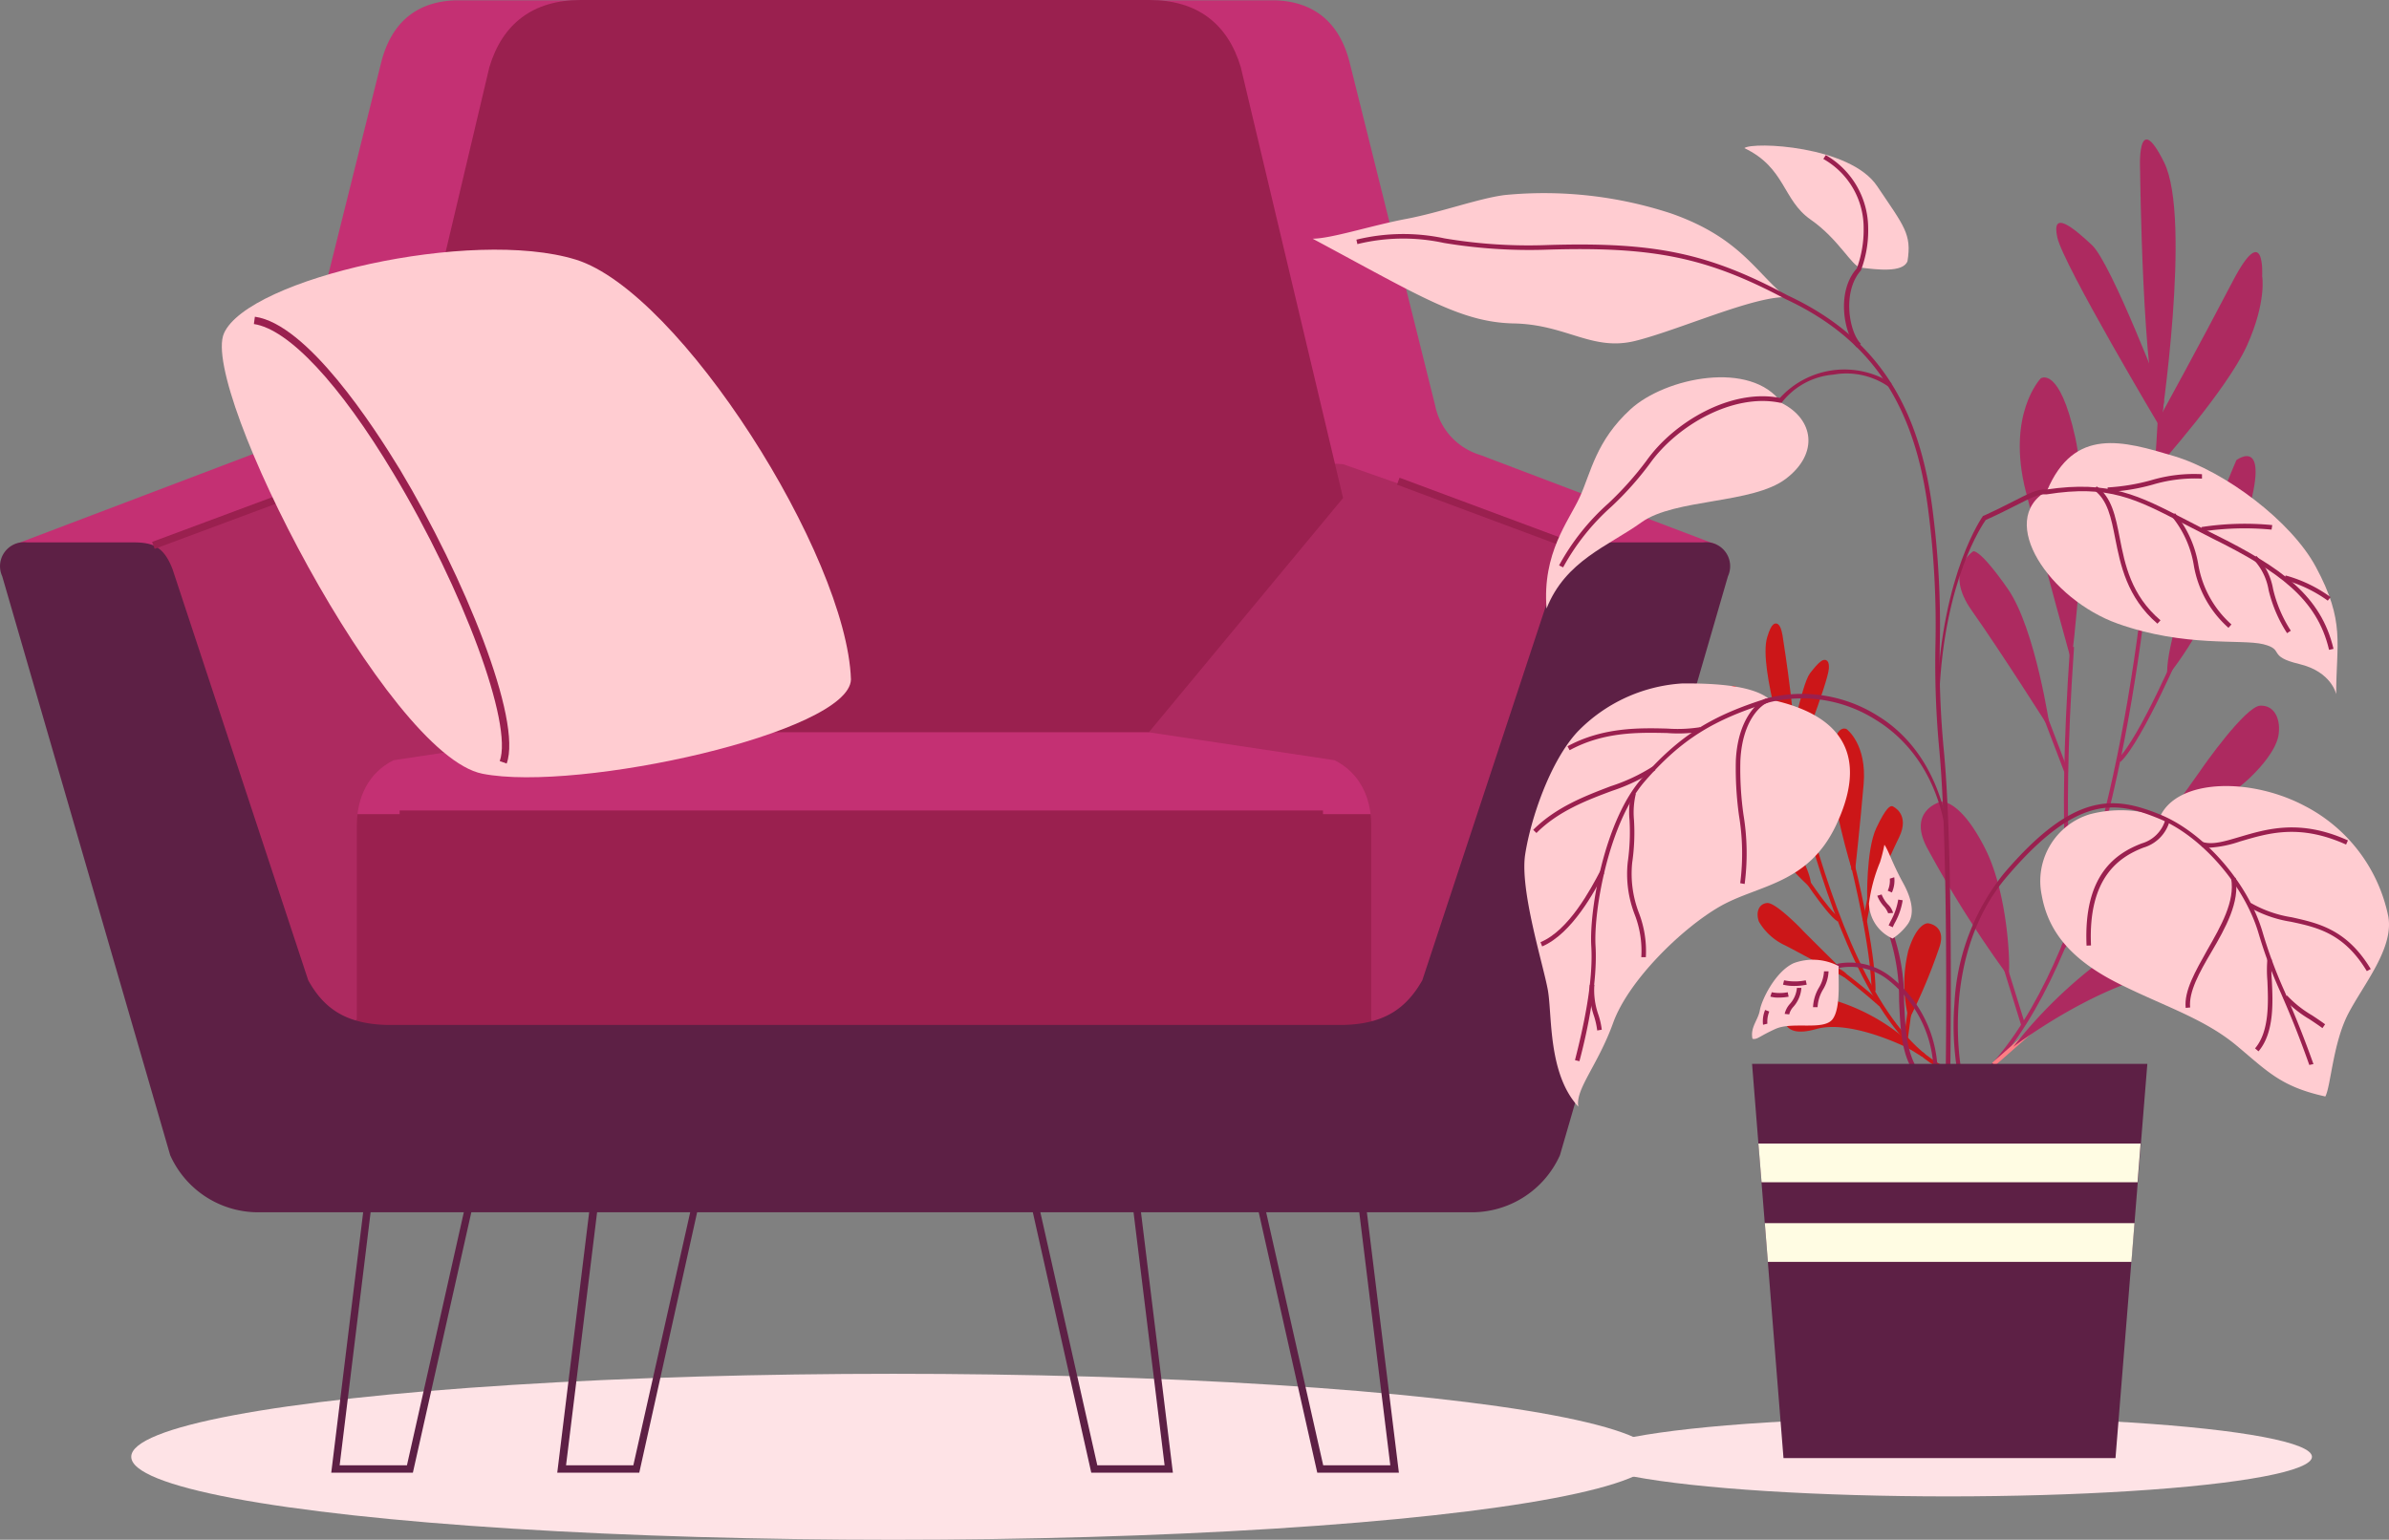 <svg xmlns="http://www.w3.org/2000/svg" width="597.456" height="385.179" viewBox="0 0 597.456 385.179">
  <rect x="0" y="0" width="597.456" height="385.179" fill="#808080" stroke="none"/>
  <g id="OBJECTS" transform="translate(0.062 0.03)">
    <ellipse id="Ellipse_41" data-name="Ellipse 41" cx="190.588" cy="20.759" rx="190.588" ry="20.759" transform="translate(32.762 343.631)" fill="#fee3e6"/>
    <g id="Groupe_57" data-name="Groupe 57" transform="translate(432.743 156.433)">
      <path id="Tracé_279" data-name="Tracé 279" d="M404.572,409.427c-31.336-11.1-44.632-100.187-44.632-100.187" transform="translate(-348.819 -297.555)" fill="none" stroke="#cc1618" stroke-miterlimit="10" stroke-width="1"/>
      <path id="Tracé_280" data-name="Tracé 280" d="M372.265,341.931c-3.015-2-9.885-12.8-9.885-12.8" transform="translate(-345.229 -268.29)" fill="none" stroke="#cc1618" stroke-miterlimit="10" stroke-width="1"/>
      <path id="Tracé_281" data-name="Tracé 281" d="M367.73,328.43c5.758,23.873,5.363,32.349,5.363,32.349" transform="translate(-337.357 -269.32)" fill="none" stroke="#cc1618" stroke-miterlimit="10" stroke-width="1"/>
      <path id="Tracé_282" data-name="Tracé 282" d="M363.16,337.23a147.144,147.144,0,0,1,18.387,13.988" transform="translate(-344.081 -256.372)" fill="none" stroke="#cc1618" stroke-miterlimit="10" stroke-width="1"/>
      <line id="Ligne_34" data-name="Ligne 34" x1="1.952" y2="9.712" transform="translate(33.561 64.25)" fill="none" stroke="#cc1618" stroke-miterlimit="10" stroke-width="1"/>
      <line id="Ligne_35" data-name="Ligne 35" x1="1.162" y2="8.674" transform="translate(43.817 94.746)" fill="none" stroke="#cc1618" stroke-miterlimit="10" stroke-width="1"/>
      <line id="Ligne_36" data-name="Ligne 36" x1="12.727" y1="7.908" transform="translate(35.439 99.565)" fill="none" stroke="#cc1618" stroke-miterlimit="10" stroke-width="1"/>
      <path id="Tracé_283" data-name="Tracé 283" d="M362.6,308.19s-.84-7.883-3.04-.568,5.783,31.682,5.783,31.682C366.626,333.422,362.6,308.19,362.6,308.19Z" transform="translate(-349.944 -304.512)" fill="#cc1618" stroke="#cc1618" stroke-miterlimit="10" stroke-width="1"/>
      <path id="Tracé_284" data-name="Tracé 284" d="M370.515,328.384s-5.906-7.636-11.17-14.507-3.682,0-3.682,0a15.742,15.742,0,0,0,3.188,7.958c3.237,4.943,13.049,12.727,13.049,12.727Z" transform="translate(-355.44 -295.223)" fill="#cc1618" stroke="#cc1618" stroke-miterlimit="10" stroke-width="1"/>
      <path id="Tracé_285" data-name="Tracé 285" d="M362.429,333.713s8.007-20.611,8.18-23.9-1.878-.964-3.831,1.557S361.49,330.7,361.49,330.7Z" transform="translate(-346.538 -299.094)" fill="#cc1618" stroke="#cc1618" stroke-miterlimit="10" stroke-width="1"/>
      <path id="Tracé_286" data-name="Tracé 286" d="M359.529,320.924s-5.14-2.694.544,8.254a54.665,54.665,0,0,0,12.06,16.162C371.713,339.706,359.529,320.924,359.529,320.924Z" transform="translate(-352.56 -280.794)" fill="#cc1618" stroke="#cc1618" stroke-miterlimit="10" stroke-width="1"/>
      <path id="Tracé_288" data-name="Tracé 288" d="M370.756,350.025s1.31-11.887,2.125-21.55-4.053-13.271-4.053-13.271-2.471-1.236-2.941,7.785,4.943,26.517,4.943,26.517" transform="translate(-340.111 -288.864)" fill="#cc1618" stroke="#cc1618" stroke-miterlimit="10" stroke-width="1"/>
      <path id="Tracé_289" data-name="Tracé 289" d="M376.51,330.069c2.62-5.412-1.384-7.068-1.384-7.068s-.865-.222-3.41,5.165-2.249,17.719-2.249,17.719S373.89,335.357,376.51,330.069Z" transform="translate(-334.818 -277.31)" fill="#cc1618" stroke="#cc1618" stroke-miterlimit="10" stroke-width="1"/>
      <path id="Tracé_290" data-name="Tracé 290" d="M368.572,339.288c-.2-.272-6.549-6.7-8.353-6.475s-2.2,2.175-1.557,3.954a14.259,14.259,0,0,0,6.4,5.734c2.916,1.483,14.655,7.883,14.655,7.883S368.769,339.56,368.572,339.288Z" transform="translate(-351.124 -262.879)" fill="#cc1618" stroke="#cc1618" stroke-miterlimit="10" stroke-width="1"/>
      <path id="Tracé_291" data-name="Tracé 291" d="M368.686,342.232a8.131,8.131,0,0,0-7.414,3.41s-2.1,6.524,7.167,3.9,24.293,5.289,24.293,5.289a49.426,49.426,0,0,0-24.046-12.6Z" transform="translate(-347.16 -249.067)" fill="#cc1618" stroke="#cc1618" stroke-miterlimit="10" stroke-width="1"/>
      <path id="Tracé_292" data-name="Tracé 292" d="M381.037,340.149c1.68-4.943-2.471-5.289-2.471-5.289s-2.323,0-4.349,6.45a34.423,34.423,0,0,0-.173,15.742,138.385,138.385,0,0,0,6.994-16.9Z" transform="translate(-329.287 -259.859)" fill="#cc1618" stroke="#cc1618" stroke-miterlimit="10" stroke-width="1"/>
    </g>
    <path id="Tracé_417" data-name="Tracé 417" d="M344.44,436.631H324.027l-17.5-77.871h28.346Zm-18.93-1.853h16.78L333.2,360.638H308.8Z" transform="translate(5.341 -68.263)" fill="#5d2045"/>
    <path id="Tracé_418" data-name="Tracé 418" d="M234.243,436.631H213.83l9.539-77.871h28.346Zm-18.312-1.853h16.83l16.657-74.139H225Z" transform="translate(-131.049 -68.263)" fill="#5d2045"/>
    <path id="Tracé_419" data-name="Tracé 419" d="M321.555,436.631H301.142L283.67,358.76h28.346Zm-18.906-1.853h16.83l-9.094-74.139H285.968Z" transform="translate(-28.293 -68.263)" fill="#5d2045"/>
    <path id="Tracé_420" data-name="Tracé 420" d="M257.212,436.631H236.7l9.539-77.871h28.272ZM238.9,434.777h16.83l16.657-74.139H247.994Z" transform="translate(-97.4 -68.263)" fill="#5d2045"/>
    <path id="Tracé_421" data-name="Tracé 421" d="M111.851,73.856H254.125L276.688,72l40.134,11.17,13.222,23.576,9.935,48.833-12.826,24.812-187.671,6.228L22.39,165.913,26.517,120l26.74-38.478L85.285,65.8Z" transform="translate(33.033 96.856)" fill="#9a204f"/>
    <path id="Tracé_422" data-name="Tracé 422" d="M322.113,106.774v-.025L308.892,83.173,268.758,72l-22.563,1.853H103.921L77.354,65.8,45.326,81.518,27.78,106.774Z" transform="translate(40.964 96.856)" fill="#c43073"/>
    <path id="Tracé_423" data-name="Tracé 423" d="M181.76,377.4l59.089-22.439A16.31,16.31,0,0,0,252.118,342.6L273.47,256.9c2.471-9.885,8.65-15.322,18.609-15.668H324.5L307.92,333.385,250.512,384.27H201.086Z" transform="translate(-178.234 -241.186)" fill="#c43073"/>
    <path id="Tracé_424" data-name="Tracé 424" d="M439.027,377.4,379.938,354.96A16.261,16.261,0,0,1,368.694,342.6L347.341,256.9c-2.471-9.885-8.674-15.322-18.634-15.668h-32.5l16.607,92.155,57.409,50.884H419.5Z" transform="translate(-9.842 -241.186)" fill="#c43073"/>
    <path id="Tracé_425" data-name="Tracé 425" d="M255.807,427.141V378.58c0-6.895,2.867-13.123,9.193-16.261l46.609-6.994c8.378-36.625-17.942-69.691-48.71-67.047L205,308.642,189.65,353.126,200,387.724l25.652,34.154,25.751,9.391Z" transform="translate(-166.625 -172.182)" fill="#ad2a60"/>
    <path id="Tracé_426" data-name="Tracé 426" d="M353.171,427.141V378.58c0-6.895-2.867-13.123-9.193-16.261l-46.51-6.994c-8.378-36.625,17.942-69.691,48.71-67.047l57.9,20.364,7.735,23.082-7.71,39.541s-10.231,42.507-10.231,43.742-7.142,29.483-7.142,29.483H359.918Z" transform="translate(-10.309 -172.181)" fill="#ad2a60"/>
    <path id="Tracé_427" data-name="Tracé 427" d="M432.918,258c-3.237-10.824-10.874-16.8-22.86-16.8H267.834c-11.961,0-19.6,5.981-22.835,16.8L219.52,365.7l48.141,58.669H409.935L458.5,365.779Z" transform="translate(-122.677 -241.23)" fill="#9a204f"/>
    <path id="Tracé_428" data-name="Tracé 428" d="M606.292,296.124H580.739c-4.943,0-8.3.222-10.824,6.8L536.008,405.677c-4.028,7.043-9.465,10.923-19.77,11.17H277.163c-10.4-.247-15.841-4.127-19.77-11.17L223.486,302.92c-2.471-6.574-5.808-6.8-10.824-6.8h-25.7a6.005,6.005,0,0,0-6.1,8.477L222.869,449.42A24.1,24.1,0,0,0,245.53,463.7H547.772a24.145,24.145,0,0,0,22.662-14.284L612.446,304.6a6.005,6.005,0,0,0-6.154-8.477Z" transform="translate(-180.37 -160.479)" fill="#5d2045"/>
    <rect id="Rectangle_57" data-name="Rectangle 57" width="230.919" height="1.853" transform="translate(99.882 202.716)" fill="#9a204f"/>
    <rect id="Rectangle_58" data-name="Rectangle 58" width="46.115" height="1.853" transform="translate(37.975 135.533) rotate(-20.42)" fill="#9a204f"/>
    <rect id="Rectangle_59" data-name="Rectangle 59" width="1.853" height="46.115" transform="translate(349.299 121.209) rotate(-69.57)" fill="#9a204f"/>
    <path id="Tracé_429" data-name="Tracé 429" d="M291.292,268.964c-26.023-8.032-81.949,4.745-88,18.436s40.727,105.451,64.65,110.171,91.76-10.305,92.155-23.576C359.056,342.955,317.315,277,291.292,268.964Z" transform="translate(-147.346 -204.048)" fill="#ffccd1"/>
    <path id="Tracé_430" data-name="Tracé 430" d="M269.216,385.037l-1.73-.618c3.336-9.193-9.07-42.8-26.542-71.89C227.4,289.917,214.65,276.374,206,275.089l.247-1.829c13.1,1.829,29.656,27.357,36.279,38.231C258.614,338.3,273.17,374.213,269.216,385.037Z" transform="translate(-142.569 -194.06)" fill="#9a204f"/>
    <g id="Groupe_57-2" data-name="Groupe 57" transform="translate(480.299 34.856)">
      <path id="Tracé_279-2" data-name="Tracé 279" d="M433,265s3.386,185.744-56.544,219.008" transform="translate(-372.069 -241.069)" fill="none" stroke="#ad2a60" stroke-miterlimit="10" stroke-width="1"/>
      <path id="Tracé_280-2" data-name="Tracé 280" d="M410.591,306.26s-10.4,24.342-15.841,29.458" transform="translate(-345.159 -180.362)" fill="none" stroke="#ad2a60" stroke-miterlimit="10" stroke-width="1"/>
      <path id="Tracé_281-2" data-name="Tracé 281" d="M391.072,374.32s-3.707-17.126-.173-67.64" transform="translate(-353.071 -179.744)" fill="none" stroke="#ad2a60" stroke-miterlimit="10" stroke-width="1"/>
      <path id="Tracé_282-2" data-name="Tracé 282" d="M389.09,357.732s19.771-24.466,32.6-34.722" transform="translate(-353.486 -155.718)" fill="none" stroke="#ad2a60" stroke-miterlimit="10" stroke-width="1"/>
      <line id="Ligne_34-2" data-name="Ligne 34" x1="7.29" y1="19.103" transform="translate(29.129 139.119)" fill="none" stroke="#ad2a60" stroke-miterlimit="10" stroke-width="1"/>
      <line id="Ligne_35-2" data-name="Ligne 35" x1="5.338" y1="17.225" transform="translate(20.306 204.387)" fill="none" stroke="#ad2a60" stroke-miterlimit="10" stroke-width="1"/>
      <line id="Ligne_36-2" data-name="Ligne 36" x1="23.23" y2="20.413" transform="translate(18.181 210.936)" fill="none" stroke="#ff7e84" stroke-miterlimit="10" stroke-width="1"/>
      <path id="Tracé_283-2" data-name="Tracé 283" d="M401.973,327.463s7.908-52.318.939-66.4-6.005,2.175-6.005,2.175S397.426,316.169,401.973,327.463Z" transform="translate(-342.052 -255.316)" fill="#ad2a60"/>
      <path id="Tracé_284-2" data-name="Tracé 284" d="M398.7,320.4s17.3-19.35,22.242-30.348,3.781-17.3,3.781-17.3.816-14.432-7.414,1.359-17.868,33.338-17.868,33.338Z" transform="translate(-339.347 -238.538)" fill="#ad2a60"/>
      <path id="Tracé_285-2" data-name="Tracé 285" d="M415.348,308.369s-13.1-34.45-18.041-39.071-10.157-8.773-8.65-1.9,25.8,47.647,25.8,47.647Z" transform="translate(-354.512 -242.895)" fill="#ad2a60"/>
      <path id="Tracé_286-2" data-name="Tracé 286" d="M399.657,342.455s11.17-12.826,19-37.07-1.73-17-1.73-17S398.594,330.939,399.657,342.455Z" transform="translate(-338.005 -208.155)" fill="#ad2a60"/>
      <path id="Tracé_288-2" data-name="Tracé 288" d="M397.652,350.073s4.943-37.465.939-55.6-8.65-14.828-8.65-14.828-8.674,9-3.707,28.371,11.566,43.05,11.566,43.05" transform="translate(-359.947 -219.876)" fill="#ad2a60"/>
      <path id="Tracé_289-2" data-name="Tracé 289" d="M401.3,341.613s-3.608-25.183-10.627-35.241-8.6-9.366-8.6-9.366-7.562,4.72-.4,14.828S401.3,341.613,401.3,341.613Z" transform="translate(-368.933 -193.993)" fill="#ad2a60"/>
      <path id="Tracé_290-2" data-name="Tracé 290" d="M395.38,355.066s21.673-17.052,27.184-21.08,10.4-9.885,11.1-13.79-.815-7.735-4.547-7.562-14.457,15.446-14.828,16.063S395.38,355.066,395.38,355.066Z" transform="translate(-344.232 -170.993)" fill="#ad2a60"/>
      <path id="Tracé_291-2" data-name="Tracé 291" d="M384.05,367.66s27.827-21.253,47.573-19.078,13.271-10.38,13.271-10.38a16.953,16.953,0,0,0-16.558-4.35C418.525,336.769,399.1,348.235,384.05,367.66Z" transform="translate(-360.902 -140.686)" fill="#ad2a60"/>
      <path id="Tracé_292-2" data-name="Tracé 292" d="M396.522,365.975c.643.717.544-19.523-5.783-31.979s-11.022-11.64-11.022-11.64-8.526,2.15-3.386,11.665a279.632,279.632,0,0,0,20.191,31.954Z" transform="translate(-374.683 -156.695)" fill="#ad2a60"/>
    </g>
    <g id="PLANTE-LIEU" transform="translate(328.207 36.38)">
      <g id="Layer_1" data-name="Layer 1">
        <ellipse id="Ellipse_41-2" data-name="Ellipse 41" cx="90.944" cy="9.91" rx="90.944" ry="9.91" transform="translate(68.035 318.1)" fill="#fee3e6"/>
        <path id="Tracé_417-2" data-name="Tracé 417" d="M385.917,286.471c3.88.47,10.627,1.359,11.714-1.631,1.087-6.8-.84-8.7-7.612-18.782s-31.015-11.146-33.19-9.49c10.33,4.943,9.515,12.974,16.582,17.892S383.743,286.2,385.917,286.471Z" transform="translate(-248.858 -255.933)" fill="#ffccd1"/>
        <path id="Tracé_418-2" data-name="Tracé 418" d="M431.639,286.775c-7.612-5.981-11.417-14.828-28.816-20.932a101.769,101.769,0,0,0-41.592-4.621c-6.524.816-16.064,4.35-24.713,5.981s-18.757,4.943-23.379,4.943c26.913,14.408,37.07,20.932,50.316,21.2s19.573,7.068,30.447,4.35S423.484,286.5,431.639,286.775Z" transform="translate(-313.14 -248.847)" fill="#ffccd1"/>
        <path id="Tracé_419-2" data-name="Tracé 419" d="M395.7,285.838c-7.612-10.824-29.087-6.425-37.786,1.532s-9.885,15.792-12.7,21.945-9.416,13.963-8.328,27.926c4.72-11.986,15.421-15.594,23.749-21.575s27.728-4.547,36.081-10.874S403.73,289.891,395.7,285.838Z" transform="translate(-278.386 -221.419)" fill="#ffccd1"/>
        <path id="Tracé_420-2" data-name="Tracé 420" d="M462.785,348.868c0-12.777,2.348-18.09-5.116-31.9-6.129-11.368-22.637-23.823-35.414-27.654s-25.01-7.414-31.806,8.7c-12.777,7.414.815,27.184,17.67,33.19s30.99,3.806,36.452,5.165.815,2.99,8.971,4.943S462.785,348.868,462.785,348.868Z" transform="translate(-206.807 -211.619)" fill="#ffccd1"/>
        <path id="Tracé_421-2" data-name="Tracé 421" d="M395.913,314.385c20.932,4.35,23.65,16.632,16.582,31.509s-19.573,14.828-29.087,20.314-22.835,18.51-26.641,29.087-9.515,16.607-8.7,20.957c-7.612-8.18-6.524-22.86-7.612-29.087s-7.068-25.034-5.684-34.005,6.252-23.3,13.048-30.644a39.887,39.887,0,0,1,26.27-12.134C382.593,310.332,391.835,310.925,395.913,314.385Z" transform="translate(-281.615 -175.826)" fill="#ffccd1"/>
        <path id="Tracé_422-2" data-name="Tracé 422" d="M340.8,403.329l-1.112-.272c2.027-7.883,4.621-19.424,4.078-28.494s3.287-31.41,12.653-42.012,17.3-15.693,31.781-20.141a35.488,35.488,0,0,1,27.185,4.5c6.672,4.053,14.828,12.357,17.6,28.371l-.643.124c-2.768-15.594-11.047-23.6-17.522-27.53a34.45,34.45,0,0,0-26.344-4.374c-14.26,4.4-22.242,9.391-31.287,19.771s-12.875,32.374-12.357,41.246S342.927,395.371,340.8,403.329Z" transform="translate(-274.077 -174.27)" fill="#9a204f"/>
        <path id="Tracé_423-2" data-name="Tracé 423" d="M416.716,328.435c4.35-9.515,22.563-9.885,36.155-2.718a40.085,40.085,0,0,1,20.957,27.753c1.359,7.982-6.253,16.953-10.058,24.293s-4.35,18.214-5.709,20.66c-11.146-2.471-14.408-6.252-22.242-12.777s-17.67-9.688-28.148-14.828c-11.961-5.709-18.757-12.653-20.537-22.761A17.472,17.472,0,0,1,399.1,327.842a30.5,30.5,0,0,1,17.621.593Z" transform="translate(-204.801 -160.542)" fill="#ffccd1"/>
        <path id="Tracé_424-2" data-name="Tracé 424" d="M376.9,342.368h-.568c1.335-30.545,11.417-44.484,11.516-44.632h.124c3.04-1.384,5.486-2.62,7.414-3.608,3.979-2.026,6.153-3.139,8.279-2.966,15.841-2.323,23.057,1.433,35.018,7.636,2.2,1.137,4.448,2.3,6.994,3.559,16.953,8.4,26.69,15.47,29.8,28.667l-1.112.247c-2.99-12.752-12.554-19.647-29.186-27.876-2.471-1.285-4.819-2.471-7.018-3.608-12.159-6.3-18.856-9.885-34.4-7.414h-.124c-1.8-.173-4.053.964-7.735,2.842-1.928.988-4.35,2.2-7.414,3.583C387.723,299.911,378.159,313.677,376.9,342.368Z" transform="translate(-220.168 -205.119)" fill="#9a204f"/>
        <path id="Tracé_425-2" data-name="Tracé 425" d="M339.093,328.1l-1.013-.494a57.631,57.631,0,0,1,12.357-15.544,81.77,81.77,0,0,0,9.49-10.627c6.845-9.688,21.154-18.14,33.387-15.718a21.846,21.846,0,0,1,27.926-3.658l-.717.865a18.461,18.461,0,0,0-13.815-3.04,18.214,18.214,0,0,0-12.727,6.722l-.222.321h-.371c-11.838-2.471-25.875,5.733-32.6,15.2a79.3,79.3,0,0,1-9.613,10.775A56.84,56.84,0,0,0,339.093,328.1Z" transform="translate(-276.446 -222.581)" fill="#9a204f"/>
        <path id="Tracé_426-2" data-name="Tracé 426" d="M373.2,305.016c-3.114-3.114-5.313-13.839,0-19.77a28,28,0,0,0,1.705-10.083,19.771,19.771,0,0,0-10.083-17.3l.618-.964a21.2,21.2,0,0,1,10.6,18.288,28.052,28.052,0,0,1-1.829,10.577h0c-4.72,5.338-2.941,15.446,0,18.337Z" transform="translate(-237.103 -254.51)" fill="#9a204f"/>
        <path id="Tracé_427-2" data-name="Tracé 427" d="M464.44,393.671a232.045,232.045,0,0,1-.964-26.221,223.742,223.742,0,0,0-1.681-32.522c-3.287-27.6-14.507-44.484-36.427-54.715h0c-19.77-10.552-33.091-13.37-59.83-12.579a126.457,126.457,0,0,1-25.924-1.656,49.427,49.427,0,0,0-22.044.321l.247,1.112a48.067,48.067,0,0,1,21.6-.3,130.407,130.407,0,0,0,26.146,1.68c26.493-.791,39.788,2,59.311,12.357h0c21.55,10.033,32.6,26.641,35.834,53.85a221.883,221.883,0,0,1,1.681,32.4,228.3,228.3,0,0,0,.939,26.319c2.348,25.059,1.656,79.082,1.631,79.7H466.1C466.1,472.926,466.911,418.78,464.44,393.671Z" transform="translate(-306.622 -242.755)" fill="#9a204f"/>
        <path id="Tracé_428-2" data-name="Tracé 428" d="M402.541,364.049a29.656,29.656,0,0,0-11.269-21.08,15.224,15.224,0,0,0-12.184-3.015,42.161,42.161,0,0,0-9.07,4.943,26.922,26.922,0,0,1-3.188,2.051A15.891,15.891,0,0,0,358.9,355.4l-1.038-.42a16.929,16.929,0,0,1,8.4-9,26.659,26.659,0,0,0,3.04-1.977,43.5,43.5,0,0,1,9.391-5.091h0a16.459,16.459,0,0,1,13.123,3.188A30.941,30.941,0,0,1,403.555,364Z" transform="translate(-247.343 -134.249)" fill="#9a204f"/>
        <path id="Tracé_429-2" data-name="Tracé 429" d="M377.7,378.133c-2.224-4.374-2.471-10.132-2.743-16.212a51.477,51.477,0,0,0-2.3-15.792h0a23.724,23.724,0,0,1-.371-5.61,25.48,25.48,0,0,0-1.483-10.75l1.013-.47a26.441,26.441,0,0,1,1.631,11.22,23.681,23.681,0,0,0,.3,5.338,51.547,51.547,0,0,1,2.471,16.113c.247,5.956.519,11.591,2.62,15.767Z" transform="translate(-228.29 -147.987)" fill="#9a204f"/>
        <path id="Tracé_430-2" data-name="Tracé 430" d="M378.959,389.7a70.726,70.726,0,0,1-.741-17.1,56.4,56.4,0,0,1,12.357-32.522c8.229-9.638,15.174-14.976,21.822-16.83,6.03-1.656,11.294-.346,17.3,2.1,11,4.5,22.019,17.151,25.6,29.458a116.323,116.323,0,0,0,5.511,14.828c1.853,4.275,4.152,9.589,7.192,18.115l-1.038.222c-3.015-8.5-5.19-13.567-7.142-18.065a113.129,113.129,0,0,1-5.536-14.828c-3.509-11.986-14.259-24.367-24.96-28.741s-20.364-6.1-37.885,14.408c-17.027,19.771-11.541,48.388-11.467,48.685Z" transform="translate(-217.706 -157.976)" fill="#9a204f"/>
        <path id="Tracé_431" data-name="Tracé 431" d="M401.517,362.6c-.445-4.275,2.471-9.218,5.387-14.457,3.435-6.005,6.994-12.208,5.981-17.892l1.112-.2c1.087,6.079-2.471,12.48-6.1,18.658-2.916,4.943-5.659,9.885-5.264,13.79Z" transform="translate(-183.177 -146.884)" fill="#9a204f"/>
        <path id="Tracé_432" data-name="Tracé 432" d="M391.493,355.665c-.816-17.818,7.414-23.131,13.815-25.578a8.6,8.6,0,0,0,5.882-5.907l1.112.173a9.589,9.589,0,0,1-6.6,6.8c-6.005,2.323-13.864,7.414-13.1,24.466Z" transform="translate(-197.94 -155.52)" fill="#9a204f"/>
        <path id="Tracé_433" data-name="Tracé 433" d="M405.324,330.008a8.455,8.455,0,0,1-2.224-.3l.321-1.087c2.471.717,5.338-.148,9.094-1.26,6.747-1.977,15.1-4.621,27.184.84l-.47,1.038c-11.739-5.289-19.523-2.817-26.468-.791a28.346,28.346,0,0,1-7.439,1.557Z" transform="translate(-180.781 -154.38)" fill="#9a204f"/>
        <path id="Tracé_434" data-name="Tracé 434" d="M437.446,349.652c-5.684-9.44-12.357-10.948-19.029-12.357a30.3,30.3,0,0,1-10.577-3.756l.593-.939a29.656,29.656,0,0,0,10.231,3.583c6.8,1.507,13.814,3.089,19.77,12.95Z" transform="translate(-173.807 -143.132)" fill="#9a204f"/>
        <path id="Tracé_435" data-name="Tracé 435" d="M409.375,361.377l-.865-.741c3.633-4.275,3.312-11.566,3.089-16.879a31.281,31.281,0,0,1,0-5.486l1.112.173a31.186,31.186,0,0,0,0,5.264C412.983,349.218,413.3,356.755,409.375,361.377Z" transform="translate(-172.821 -134.789)" fill="#9a204f"/>
        <path id="Tracé_436" data-name="Tracé 436" d="M421.112,350.125c-1.112-.816-2.2-1.532-3.237-2.224a28.469,28.469,0,0,1-6.475-5.19l.865-.741a27.775,27.775,0,0,0,6.228,4.943c1.063.692,2.15,1.433,3.287,2.249Z" transform="translate(-168.569 -129.346)" fill="#9a204f"/>
        <path id="Tracé_437" data-name="Tracé 437" d="M343.069,352.308a19.77,19.77,0,0,0-.791-3.583,19.769,19.769,0,0,1-1.063-7.834h1.137a18.537,18.537,0,0,0,.989,7.414,18.429,18.429,0,0,1,.865,3.806Z" transform="translate(-271.896 -130.935)" fill="#9a204f"/>
        <path id="Tracé_438" data-name="Tracé 438" d="M336.62,348.241l-.42-1.063c7.142-2.966,12.6-13.37,14.951-17.818l.989.519C349.767,334.352,344.158,345,336.62,348.241Z" transform="translate(-279.212 -147.899)" fill="#9a204f"/>
        <path id="Tracé_439" data-name="Tracé 439" d="M349.648,362.617h-1.137a25.16,25.16,0,0,0-1.681-10.75,28.023,28.023,0,0,1-1.705-13.049,53.584,53.584,0,0,0,.445-10.528,20.287,20.287,0,0,1,.494-6.87l1.087.3a20.046,20.046,0,0,0-.47,6.524,51.9,51.9,0,0,1-.445,10.725,27.309,27.309,0,0,0,1.681,12.579,26.494,26.494,0,0,1,1.73,11.071Z" transform="translate(-266.315 -159.581)" fill="#9a204f"/>
        <path id="Tracé_440" data-name="Tracé 440" d="M336.276,335.422l-.815-.791c5.659-5.659,12.925-8.452,19.35-10.9a45.693,45.693,0,0,0,10.553-4.943l.667.89a46.51,46.51,0,0,1-10.824,5.19C348.9,327.217,341.737,329.936,336.276,335.422Z" transform="translate(-280.3 -163.451)" fill="#9a204f"/>
        <path id="Tracé_441" data-name="Tracé 441" d="M358.185,358.326l-1.112-.2a57.878,57.878,0,0,0-.3-16.879,85.962,85.962,0,0,1-.791-13.913c.568-11.121,6.178-15.026,7.661-15.446l.321,1.063c-1.31.4-6.327,3.979-6.845,14.432a81.541,81.541,0,0,0,.791,13.741A59.161,59.161,0,0,1,358.185,358.326Z" transform="translate(-250.139 -173.603)" fill="#9a204f"/>
        <path id="Tracé_442" data-name="Tracé 442" d="M339.474,320.568l-.544-.988c8.872-4.819,18.164-4.6,24.96-4.424a35.854,35.854,0,0,0,8.2-.346l.247,1.112a35.783,35.783,0,0,1-8.477.346C356.822,316.12,348.049,315.9,339.474,320.568Z" transform="translate(-275.195 -169.306)" fill="#9a204f"/>
        <path id="Tracé_443" data-name="Tracé 443" d="M379.289,339.959c-.222,2.471.667,10.231-1.507,13.221s-10.058.544-14.309,2.471-4.5,2.718-5.758,2.471c-.593-2.916,1.409-4.621,1.853-7.167s3.806-9.589,8.427-11.739a13.814,13.814,0,0,1,11.294.741Z" transform="translate(-247.717 -134.674)" fill="#ffccd1"/>
        <path id="Tracé_444" data-name="Tracé 444" d="M364.917,348.491H363.78a10.5,10.5,0,0,1,1.507-4.943,8.722,8.722,0,0,0,1.236-4.028h1.137a9.439,9.439,0,0,1-1.359,4.522,9.417,9.417,0,0,0-1.384,4.448Z" transform="translate(-238.633 -132.95)" fill="#9a204f"/>
        <path id="Tracé_445" data-name="Tracé 445" d="M363.582,341.839a11.147,11.147,0,0,1-2.842-.321l.272-1.087a13.319,13.319,0,0,0,5.412,0l.247,1.087A14.4,14.4,0,0,1,363.582,341.839Z" transform="translate(-243.105 -131.611)" fill="#9a204f"/>
        <path id="Tracé_446" data-name="Tracé 446" d="M361.462,342.974a6.847,6.847,0,0,1-2-.247l.346-1.087a10.676,10.676,0,0,0,4,0l.222,1.112a14.818,14.818,0,0,1-2.471.222Z" transform="translate(-244.989 -129.831)" fill="#9a204f"/>
        <path id="Tracé_447" data-name="Tracé 447" d="M362.047,347.823l-1.137-.124a5.535,5.535,0,0,1,1.285-2.471,6.919,6.919,0,0,0,1.779-4.028h1.112a7.908,7.908,0,0,1-1.977,4.7A4.3,4.3,0,0,0,362.047,347.823Z" transform="translate(-242.855 -130.479)" fill="#9a204f"/>
        <path id="Tracé_448" data-name="Tracé 448" d="M358.75,347.137a7.416,7.416,0,0,1,.519-3.707l1.038.4a6.748,6.748,0,0,0-.47,3.04Z" transform="translate(-246.107 -127.198)" fill="#9a204f"/>
        <path id="Tracé_449" data-name="Tracé 449" d="M375.346,350.163a9.885,9.885,0,0,1-5.906-8.773,40.483,40.483,0,0,1,2.768-10.33,38.61,38.61,0,0,0,1.087-4.349c1.013,1.359,2.027,4.745,4.621,9.44s2.793,8.081,1.285,10.33A14.013,14.013,0,0,1,375.346,350.163Z" transform="translate(-230.305 -151.798)" fill="#ffccd1"/>
        <path id="Tracé_450" data-name="Tracé 450" d="M372.468,339.18l-1.038-.47c.222-.47.42-.914.643-1.31a16.46,16.46,0,0,0,1.755-5.14l1.112.173a17,17,0,0,1-1.854,5.462A8.847,8.847,0,0,0,372.468,339.18Z" transform="translate(-227.377 -143.632)" fill="#9a204f"/>
        <path id="Tracé_451" data-name="Tracé 451" d="M373,336.436a6.057,6.057,0,0,0-.939-1.582,8.549,8.549,0,0,1-1.779-2.793l1.087-.321a7.711,7.711,0,0,0,1.557,2.471,4.646,4.646,0,0,1,1.31,2.15Z" transform="translate(-229.069 -144.397)" fill="#9a204f"/>
        <path id="Tracé_452" data-name="Tracé 452" d="M372.378,333.806l-1.038-.445a6.278,6.278,0,0,0,.519-3.015l1.112-.346A7.169,7.169,0,0,1,372.378,333.806Z" transform="translate(-227.51 -146.957)" fill="#9a204f"/>
        <path id="Tracé_453" data-name="Tracé 453" d="M416.782,316.8a34.6,34.6,0,0,1-4.621-10.8,14.582,14.582,0,0,0-3.83-7.686l.766-.84a15.718,15.718,0,0,1,4.176,8.23,32.82,32.82,0,0,0,4.448,10.478Z" transform="translate(-173.086 -194.819)" fill="#9a204f"/>
        <path id="Tracé_454" data-name="Tracé 454" d="M422.314,305.752a34.227,34.227,0,0,0-10.824-5.19l.272-1.112a34.6,34.6,0,0,1,11.245,5.412Z" transform="translate(-168.437 -191.906)" fill="#9a204f"/>
        <path id="Tracé_455" data-name="Tracé 455" d="M403.263,296.154l-.173-1.112a71.2,71.2,0,0,1,17.695-.494l-.173,1.137A71.908,71.908,0,0,0,403.263,296.154Z" transform="translate(-180.796 -199.607)" fill="#9a204f"/>
        <path id="Tracé_456" data-name="Tracé 456" d="M414.28,321.817a26.888,26.888,0,0,1-8.7-15.816,25.85,25.85,0,0,0-5.511-12.085l.84-.766a27.359,27.359,0,0,1,5.783,12.6,25.9,25.9,0,0,0,8.328,15.223Z" transform="translate(-185.239 -201.175)" fill="#9a204f"/>
        <path id="Tracé_457" data-name="Tracé 457" d="M393.59,293.681v-1.137a51.591,51.591,0,0,0,10.8-1.779,37.415,37.415,0,0,1,12.8-1.532v1.112a36.92,36.92,0,0,0-12.357,1.507,50.618,50.618,0,0,1-11.244,1.829Z" transform="translate(-194.773 -207.019)" fill="#9a204f"/>
        <path id="Tracé_458" data-name="Tracé 458" d="M408.076,324.781c-7.661-6.574-9.267-14.828-10.553-21.3-1.013-5.19-1.9-9.663-5.313-12.134l.667-.914c3.781,2.743,4.7,7.414,5.758,12.826,1.31,6.722,2.817,14.358,10.207,20.685Z" transform="translate(-196.803 -205.177)" fill="#9a204f"/>
        <path id="Tracé_459" data-name="Tracé 459" d="M448.5,447.5H365.469L357.61,348.89h98.852Z" transform="translate(-247.711 -119.164)" fill="#5d2045"/>
        <path id="Tracé_460" data-name="Tracé 460" d="M453.074,366.638l.766-9.688H358.25l.791,9.688Z" transform="translate(-246.769 -107.305)" fill="#fffce3"/>
        <path id="Tracé_461" data-name="Tracé 461" d="M450.586,374.7l.766-9.688H358.9l.766,9.688Z" transform="translate(-245.813 -95.447)" fill="#fffce3"/>
      </g>
    </g>
  </g>
</svg>
